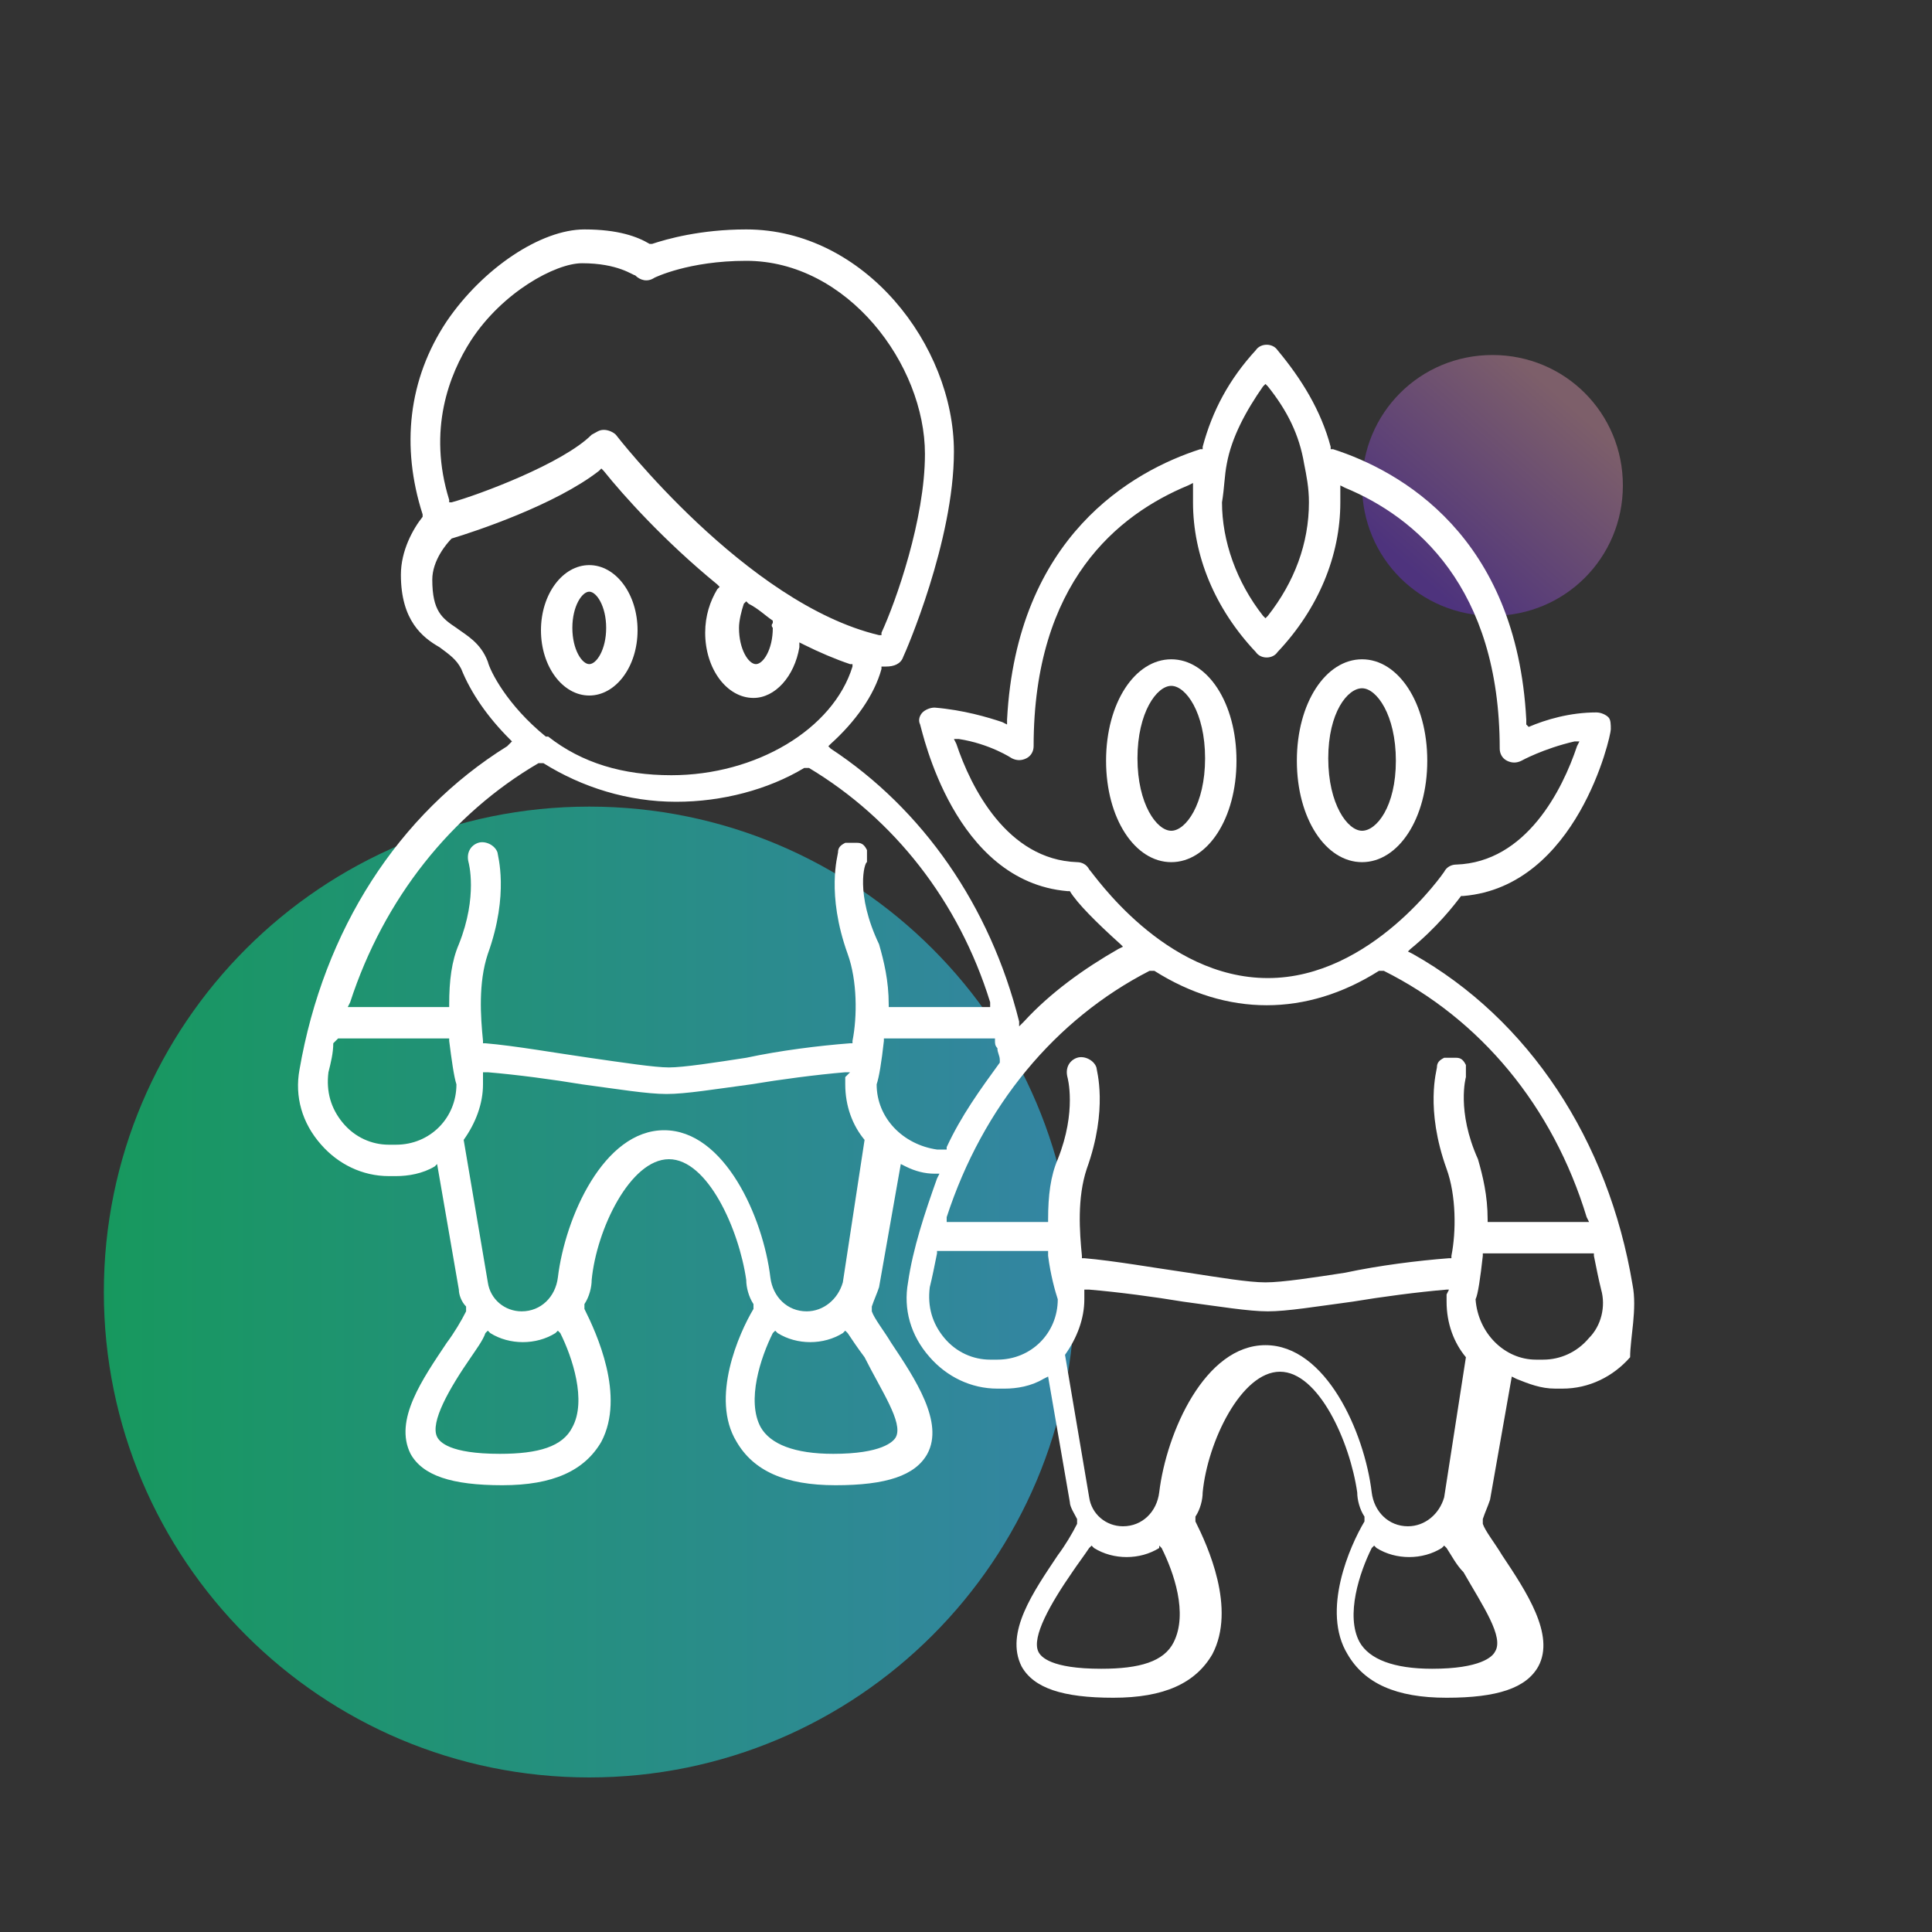 <?xml version="1.0" encoding="utf-8"?>
<!-- Generator: Adobe Illustrator 27.0.0, SVG Export Plug-In . SVG Version: 6.00 Build 0)  -->
<svg version="1.1" id="Elevated" xmlns="http://www.w3.org/2000/svg" xmlns:xlink="http://www.w3.org/1999/xlink" x="0px" y="0px"
	 viewBox="0 0 80 80" style="enable-background:new 0 0 80 80;" xml:space="preserve">
<rect x="0" y="0" width="80" height="80" fill="#333333" stroke="none"/>
<style type="text/css">
	.st0{opacity:0.55;fill:url(#SVGID_1_);enable-background:new    ;}
	.st1{opacity:0.36;fill:url(#SVGID_00000039100420599596198240000017233575596963208589_);enable-background:new    ;}
	.st2{fill:#FFFFFF;}
</style>
<linearGradient id="SVGID_1_" gradientUnits="userSpaceOnUse" x1="4.31" y1="2755.47" x2="44.51" y2="2755.47" gradientTransform="matrix(1 0 0 1 0 -2702)">
	<stop  offset="0" style="stop-color:#00EB81"/>
	<stop  offset="1" style="stop-color:#35C8FF"/>
</linearGradient>
<path class="st0" d="M24.4,73.6c11.1,0,20.1-9,20.1-20.1s-9-20.1-20.1-20.1s-20.1,9-20.1,20.1S13.3,73.6,24.4,73.6z"/>
<linearGradient id="SVGID_00000032642604426914137330000017081982375638630071_" gradientUnits="userSpaceOnUse" x1="64.801" y1="2718.661" x2="58.621" y2="2725.661" gradientTransform="matrix(1 0 0 1 0 -2702)">
	<stop  offset="0" style="stop-color:#FFABCB"/>
	<stop  offset="1" style="stop-color:#7D33FF"/>
</linearGradient>
<path style="opacity:0.36;fill:url(#SVGID_00000032642604426914137330000017081982375638630071_);enable-background:new    ;" d="
	M61.8,25.5c3,0,5.4-2.4,5.4-5.4s-2.4-5.4-5.4-5.4s-5.4,2.4-5.4,5.4S58.8,25.5,61.8,25.5z"/>
<g>
	<path class="st2" d="M48.5,27.3c-1.5,0-2.7,1.8-2.7,4.2s1.2,4.2,2.7,4.2s2.7-1.8,2.7-4.2S50,27.3,48.5,27.3z M48.5,34.4
		c-0.6,0-1.4-1.1-1.4-3s0.8-3,1.4-3s1.4,1.1,1.4,3C49.9,33.3,49.1,34.4,48.5,34.4z"/>
	<path class="st2" d="M56.4,35.7c1.5,0,2.7-1.8,2.7-4.2s-1.2-4.2-2.7-4.2s-2.7,1.8-2.7,4.2S54.9,35.7,56.4,35.7z M56.4,28.5
		c0.6,0,1.4,1.1,1.4,3s-0.8,2.9-1.4,2.9s-1.4-1.1-1.4-3S55.8,28.5,56.4,28.5z"/>
	<path class="st2" d="M67.6,53.2c-1-6-4.3-11-9.1-13.7l-0.2-0.1l0.1-0.1c1.1-0.9,1.8-1.8,2.1-2.2l0,0h0.1c4.7-0.4,6.1-6.6,6.1-6.9
		c0-0.2,0-0.4-0.1-0.5c-0.1-0.1-0.3-0.2-0.5-0.2c-1.1,0-2.1,0.3-2.8,0.6L63.2,30v-0.2c-0.4-7.6-5.2-10.3-8-11.2l-0.1,0l0-0.1
		c-0.4-1.5-1.2-2.8-2.2-4c-0.2-0.3-0.7-0.3-0.9,0c-1.1,1.2-1.8,2.5-2.2,4l0,0.1l-0.1,0c-2.8,0.9-7.6,3.6-8,11.2V30l-0.2-0.1
		c-0.6-0.2-1.6-0.5-2.8-0.6c-0.2,0-0.4,0.1-0.5,0.2s-0.2,0.3-0.1,0.5c0.1,0.3,1.4,6.5,6.1,6.9h0.1l0,0c0.3,0.5,1.1,1.3,2.1,2.2
		l0.1,0.1l-0.2,0.1c-1.4,0.8-2.8,1.8-3.9,3l-0.2,0.2l0-0.2c-1.2-4.8-4-8.8-7.8-11.3l-0.1-0.1l0.1-0.1c1-0.9,1.8-2,2.1-3.1l0-0.1
		l0.1,0c0,0,0,0,0.1,0h0c0.3,0,0.6-0.1,0.7-0.4c0.1-0.2,2.1-4.8,2.1-8.5c0-4.4-3.7-9.2-8.6-9.2c-1.9,0-3.3,0.4-3.9,0.6l-0.1,0l0,0
		c-0.5-0.3-1.3-0.6-2.7-0.6c-1.8,0-4.2,1.6-5.7,3.8c-1.6,2.4-1.9,5.2-1,8l0,0.1l0,0c-0.4,0.5-0.9,1.4-0.9,2.4c0,1.9,0.9,2.6,1.6,3
		c0.4,0.3,0.7,0.5,0.9,0.9c0.4,1,1.1,2,2,2.9l0.1,0.1L21,30.9c-4.5,2.8-7.6,7.6-8.6,13.4c-0.2,1.1,0.1,2.2,0.9,3.1
		c0.7,0.8,1.7,1.3,2.8,1.3h0.3c0.5,0,1.1-0.1,1.6-0.4l0.1-0.1l0.9,5.2c0,0.2,0.1,0.5,0.3,0.7l0,0.1l0,0.1c-0.2,0.4-0.5,0.9-0.8,1.3
		c-1,1.5-2.2,3.2-1.5,4.6c0.5,0.9,1.7,1.3,3.8,1.3s3.4-0.6,4.1-1.8c1-1.9-0.2-4.5-0.7-5.5l0-0.1l0-0.1c0.2-0.3,0.3-0.7,0.3-1
		c0.2-2.1,1.6-5,3.2-5s2.9,2.9,3.2,5c0,0.3,0.1,0.7,0.3,1l0,0.1l0,0.1c-0.6,1-1.8,3.7-0.7,5.5c0.7,1.2,2,1.8,4.1,1.8
		s3.3-0.4,3.8-1.3c0.7-1.3-0.5-3.1-1.5-4.6c-0.3-0.5-0.7-1-0.8-1.3l0-0.1l0-0.1c0.1-0.3,0.2-0.5,0.3-0.8l0.9-5.1l0.2,0.1
		c0.4,0.2,0.8,0.3,1.2,0.3l0.2,0l-0.1,0.2c-0.5,1.4-1,2.9-1.2,4.3c-0.2,1.1,0.1,2.2,0.9,3.1c0.7,0.8,1.7,1.3,2.8,1.3h0.3
		c0.5,0,1.1-0.1,1.6-0.4l0.2-0.1l0.9,5.2c0,0.2,0.2,0.5,0.3,0.7l0,0.1l0,0.1c-0.2,0.4-0.5,0.9-0.8,1.3c-1,1.5-2.2,3.2-1.5,4.6
		c0.5,0.9,1.7,1.3,3.8,1.3s3.4-0.6,4.1-1.8c1-1.9-0.2-4.5-0.7-5.5l0-0.1l0-0.1c0.2-0.3,0.3-0.7,0.3-1c0.2-2.1,1.6-5,3.2-5
		s2.9,2.9,3.2,5c0,0.3,0.1,0.7,0.3,1l0,0.1l0,0.1c-0.6,1-1.8,3.7-0.7,5.5c0.7,1.2,2,1.8,4.1,1.8s3.3-0.4,3.8-1.3
		c0.7-1.3-0.5-3.1-1.5-4.6c-0.3-0.5-0.7-1-0.8-1.3l0-0.1l0-0.1c0.1-0.3,0.2-0.5,0.3-0.8l0.9-5.1l0.2,0.1c0.5,0.2,1,0.4,1.6,0.4h0.3
		c1.1,0,2.1-0.5,2.8-1.3C67.5,55.4,67.8,54.2,67.6,53.2L67.6,53.2z M50.8,19.2L50.8,19.2c0.2-1.1,0.8-2.2,1.5-3.2l0.1-0.1l0.1,0.1
		c0.8,1,1.3,2,1.5,3.2c0.1,0.5,0.2,1,0.2,1.6c0,1.7-0.6,3.3-1.7,4.7l-0.1,0.1l-0.1-0.1c-1.1-1.4-1.7-3.1-1.7-4.7
		C50.7,20.2,50.7,19.7,50.8,19.2L50.8,19.2z M45.1,36L45.1,36c-0.1-0.2-0.3-0.3-0.5-0.3c-2.9-0.1-4.4-3.1-5-4.9l-0.1-0.2l0.2,0
		c1.3,0.2,2.2,0.8,2.2,0.8c0.2,0.1,0.4,0.1,0.6,0s0.3-0.3,0.3-0.5c0-6.8,3.5-9.6,6.4-10.8l0.2-0.1l0,0.3c0,0.1,0,0.3,0,0.5
		c0,2.2,0.9,4.4,2.6,6.2c0.2,0.3,0.7,0.3,0.9,0c1.7-1.8,2.6-4,2.6-6.2c0-0.1,0-0.3,0-0.4l0-0.3l0.2,0.1c2.9,1.2,6.4,4.1,6.4,10.8
		c0,0.2,0.1,0.4,0.3,0.5c0.2,0.1,0.4,0.1,0.6,0c0,0,0.9-0.5,2.2-0.8l0.2,0l-0.1,0.2c-0.6,1.8-2.1,4.8-5,4.9c-0.2,0-0.4,0.1-0.5,0.3
		c0,0-3,4.4-7.3,4.4S45.3,36.2,45.1,36L45.1,36z M19.5,14.1c1.3-2,3.5-3.2,4.6-3.2c1.5,0,2.1,0.5,2.2,0.5c0.2,0.2,0.5,0.3,0.8,0.1
		c0,0,1.4-0.7,3.8-0.7c4.2,0,7.4,4.3,7.4,8c0,2.7-1.2,6.1-1.8,7.4l0,0.1l-0.1,0c-5.5-1.3-10.9-8.3-10.9-8.3
		c-0.1-0.1-0.3-0.2-0.5-0.2h0c-0.2,0-0.3,0.1-0.5,0.2c-1.2,1.2-4.7,2.5-5.8,2.8l-0.1,0l0-0.1C17.7,17.8,18.6,15.5,19.5,14.1
		L19.5,14.1z M32,26c0,0.9-0.4,1.5-0.7,1.5s-0.7-0.6-0.7-1.5c0-0.3,0.1-0.7,0.2-1l0.1-0.1l0.1,0.1c0.4,0.2,0.7,0.5,1,0.7l0,0v0.1
		C31.9,25.9,32,26,32,26L32,26z M20.2,27.4c-0.3-0.8-0.9-1.1-1.3-1.4c-0.6-0.4-1-0.7-1-2c0-0.8,0.6-1.5,0.8-1.7l0,0h0
		c1-0.3,4.3-1.4,6.1-2.8l0.1-0.1l0.1,0.1c0.8,1,2.5,2.9,4.7,4.7l0.1,0.1l-0.1,0.1c-0.3,0.5-0.5,1.1-0.5,1.8c0,1.5,0.9,2.7,2,2.7
		c0.9,0,1.7-0.9,1.9-2.1l0-0.2l0.2,0.1c0.6,0.3,1.3,0.6,1.9,0.8l0.1,0l0,0.1c-0.8,2.6-4,4.5-7.5,4.5c-2,0-3.7-0.5-5.1-1.6
		c0,0,0,0-0.1,0l0,0C21,29.2,20.3,27.8,20.2,27.4L20.2,27.4z M18.9,44.9c0,1.4-1.1,2.5-2.5,2.5h-0.3c-0.7,0-1.4-0.3-1.9-0.9
		c-0.5-0.6-0.7-1.3-0.6-2.1c0.1-0.4,0.2-0.8,0.2-1.2L14,43h4.6v0.1C18.7,43.9,18.8,44.6,18.9,44.9L18.9,44.9L18.9,44.9L18.9,44.9z
		 M23.7,59.1c-0.4,0.8-1.4,1.1-3,1.1c-2.1,0-2.5-0.5-2.6-0.7c-0.3-0.6,0.5-2,1.4-3.3c0.2-0.3,0.5-0.7,0.6-1l0.1-0.1l0.1,0.1
		c0.8,0.5,1.9,0.5,2.7,0l0.1-0.1l0.1,0.1C23.7,56.2,24.3,58,23.7,59.1L23.7,59.1z M37.1,59.5c-0.1,0.2-0.6,0.7-2.6,0.7
		c-1.6,0-2.6-0.4-3-1.1c-0.6-1.1,0-2.9,0.5-3.9l0.1-0.1l0.1,0.1c0.8,0.5,1.9,0.5,2.7,0l0.1-0.1l0.1,0.1c0.2,0.3,0.4,0.6,0.7,1
		C36.5,57.6,37.4,58.9,37.1,59.5L37.1,59.5z M34.9,53.1c-0.2,0.7-0.8,1.2-1.5,1.2c-0.8,0-1.4-0.6-1.5-1.4c-0.3-2.5-1.9-6.1-4.4-6.1
		s-4.1,3.6-4.4,6.1c-0.1,0.8-0.7,1.4-1.5,1.4c-0.7,0-1.3-0.5-1.4-1.2l-1-5.9l0,0c0.5-0.7,0.8-1.5,0.8-2.3v0c0,0,0,0,0,0v0
		c0,0,0,0,0-0.1s0,0,0-0.1L20,44.4l0.2,0c1.2,0.1,2.7,0.3,3.9,0.5c1.5,0.2,2.7,0.4,3.5,0.4s2-0.2,3.5-0.4c1.2-0.2,2.7-0.4,3.9-0.5
		h0.2L35,44.6c0,0,0,0,0,0.1s0,0,0,0.1v0c0,0,0,0,0,0.1c0,0.9,0.3,1.7,0.8,2.3l0,0L34.9,53.1L34.9,53.1z M35.9,35.7
		c0-0.2,0-0.3,0-0.5c-0.1-0.2-0.2-0.3-0.4-0.3c-0.2,0-0.3,0-0.5,0c-0.2,0.1-0.3,0.2-0.3,0.4c0,0.1-0.5,1.7,0.4,4.2
		c0.4,1.1,0.4,2.6,0.2,3.6v0.1h-0.1c-1.3,0.1-2.9,0.3-4.3,0.6h0c-1.3,0.2-2.6,0.4-3.2,0.4s-1.9-0.2-3.3-0.4
		c-1.4-0.2-3.1-0.5-4.3-0.6h-0.1l0-0.1c-0.1-1-0.2-2.4,0.2-3.6c0.9-2.5,0.4-4.1,0.4-4.2c-0.1-0.3-0.5-0.5-0.8-0.4
		c-0.3,0.1-0.5,0.4-0.4,0.8c0,0,0.4,1.4-0.4,3.4c-0.3,0.7-0.4,1.5-0.4,2.5v0.1h-4.2l0.1-0.2c1.4-4.3,4.2-7.8,7.8-9.9l0.1,0l0.1,0
		c1.6,1,3.5,1.6,5.5,1.6c1.9,0,3.8-0.5,5.3-1.4l0.1,0l0.1,0c3.5,2.1,6.2,5.5,7.5,9.7l0,0.2h-4.2v-0.1c0-1-0.2-1.8-0.4-2.5
		C35.4,37,35.8,35.7,35.9,35.7L35.9,35.7z M36.3,44.9L36.3,44.9L36.3,44.9c0.1-0.3,0.2-0.9,0.3-1.8V43h4.6l0,0.1
		c0,0.1,0,0.2,0.1,0.3c0,0.2,0.1,0.3,0.1,0.5v0.1l0,0c-0.8,1.1-1.6,2.2-2.2,3.5l0,0.1h-0.4C37.4,47.4,36.3,46.3,36.3,44.9z
		 M43.8,53.8c0,1.4-1.1,2.5-2.5,2.5H41c-0.7,0-1.4-0.3-1.9-0.9c-0.5-0.6-0.7-1.3-0.6-2.1c0.1-0.4,0.2-0.9,0.3-1.4l0-0.1h4.6V52
		C43.5,52.8,43.7,53.5,43.8,53.8L43.8,53.8L43.8,53.8L43.8,53.8z M48.6,68c-0.4,0.8-1.4,1.1-3,1.1c-2.1,0-2.5-0.5-2.6-0.7
		c-0.3-0.6,0.5-2,1.4-3.3c0.2-0.3,0.5-0.7,0.7-1l0.1-0.1l0.1,0.1c0.8,0.5,1.9,0.5,2.7,0L48,64l0.1,0.1C48.6,65.1,49.2,66.8,48.6,68
		L48.6,68z M61.9,68.4c-0.1,0.2-0.6,0.7-2.6,0.7c-1.6,0-2.6-0.4-3-1.1c-0.6-1.1,0-2.9,0.5-3.9l0.1-0.1l0.1,0.1
		c0.8,0.5,1.9,0.5,2.7,0l0.1-0.1l0.1,0.1c0.2,0.3,0.4,0.7,0.7,1C61.4,66.5,62.3,67.8,61.9,68.4L61.9,68.4z M59.8,62
		c-0.2,0.7-0.8,1.2-1.5,1.2c-0.8,0-1.4-0.6-1.5-1.4c-0.3-2.5-1.9-6.1-4.4-6.1s-4.1,3.6-4.4,6.1c-0.1,0.8-0.7,1.4-1.5,1.4
		c-0.7,0-1.3-0.5-1.4-1.2l-1-5.9l0,0c0.5-0.7,0.8-1.5,0.8-2.3v0c0,0,0,0,0,0v0c0,0,0,0,0-0.1s0,0,0-0.1l0-0.2h0.2
		c1.2,0.1,2.7,0.3,3.9,0.5c1.5,0.2,2.7,0.4,3.5,0.4s2-0.2,3.5-0.4c1.2-0.2,2.7-0.4,3.9-0.5H60l-0.1,0.2c0,0,0,0,0,0.1s0,0,0,0.1v0
		c0,0,0,0,0,0.1c0,0.9,0.3,1.7,0.8,2.3l0,0L59.8,62L59.8,62z M60.7,44.6c0-0.2,0-0.3,0-0.5c-0.1-0.2-0.2-0.3-0.4-0.3
		c-0.2,0-0.3,0-0.5,0c-0.2,0.1-0.3,0.2-0.3,0.4c0,0.1-0.5,1.7,0.4,4.2c0.4,1.1,0.4,2.6,0.2,3.6v0.1h-0.1c-1.3,0.1-2.9,0.3-4.3,0.6
		c-1.3,0.2-2.6,0.4-3.3,0.4s-1.9-0.2-3.2-0.4h0c-1.4-0.2-3.1-0.5-4.3-0.6h-0.1l0-0.1c-0.1-1-0.2-2.4,0.2-3.6
		c0.9-2.5,0.4-4.1,0.4-4.2c-0.1-0.3-0.5-0.5-0.8-0.4c-0.3,0.1-0.5,0.4-0.4,0.8c0,0,0.4,1.4-0.4,3.4c-0.3,0.7-0.4,1.5-0.4,2.5v0.1
		h-4.2l0-0.2c1.5-4.6,4.5-8.2,8.4-10.2l0.1,0l0.1,0c3,1.9,6.3,1.9,9.3,0l0.1,0l0.1,0c4,2,7,5.6,8.4,10.2l0.1,0.2h-4.2v-0.1
		c0-1-0.2-1.8-0.4-2.5C60.3,46,60.7,44.6,60.7,44.6L60.7,44.6z M65.8,55.4c-0.5,0.6-1.2,0.9-1.9,0.9h-0.3c-1.3,0-2.4-1.1-2.5-2.5v0
		v0c0.1-0.2,0.2-0.9,0.3-1.8v-0.1H66l0,0.1c0.1,0.5,0.2,1,0.3,1.4C66.5,54.1,66.3,54.9,65.8,55.4L65.8,55.4z"/>
	<path class="st2" d="M24.4,28.8c1.1,0,2-1.2,2-2.7s-0.9-2.7-2-2.7s-2,1.2-2,2.7S23.3,28.8,24.4,28.8z M24.4,24.5
		c0.3,0,0.7,0.6,0.7,1.5s-0.4,1.5-0.7,1.5s-0.7-0.6-0.7-1.5S24.1,24.5,24.4,24.5z"/>
</g>
</svg>
